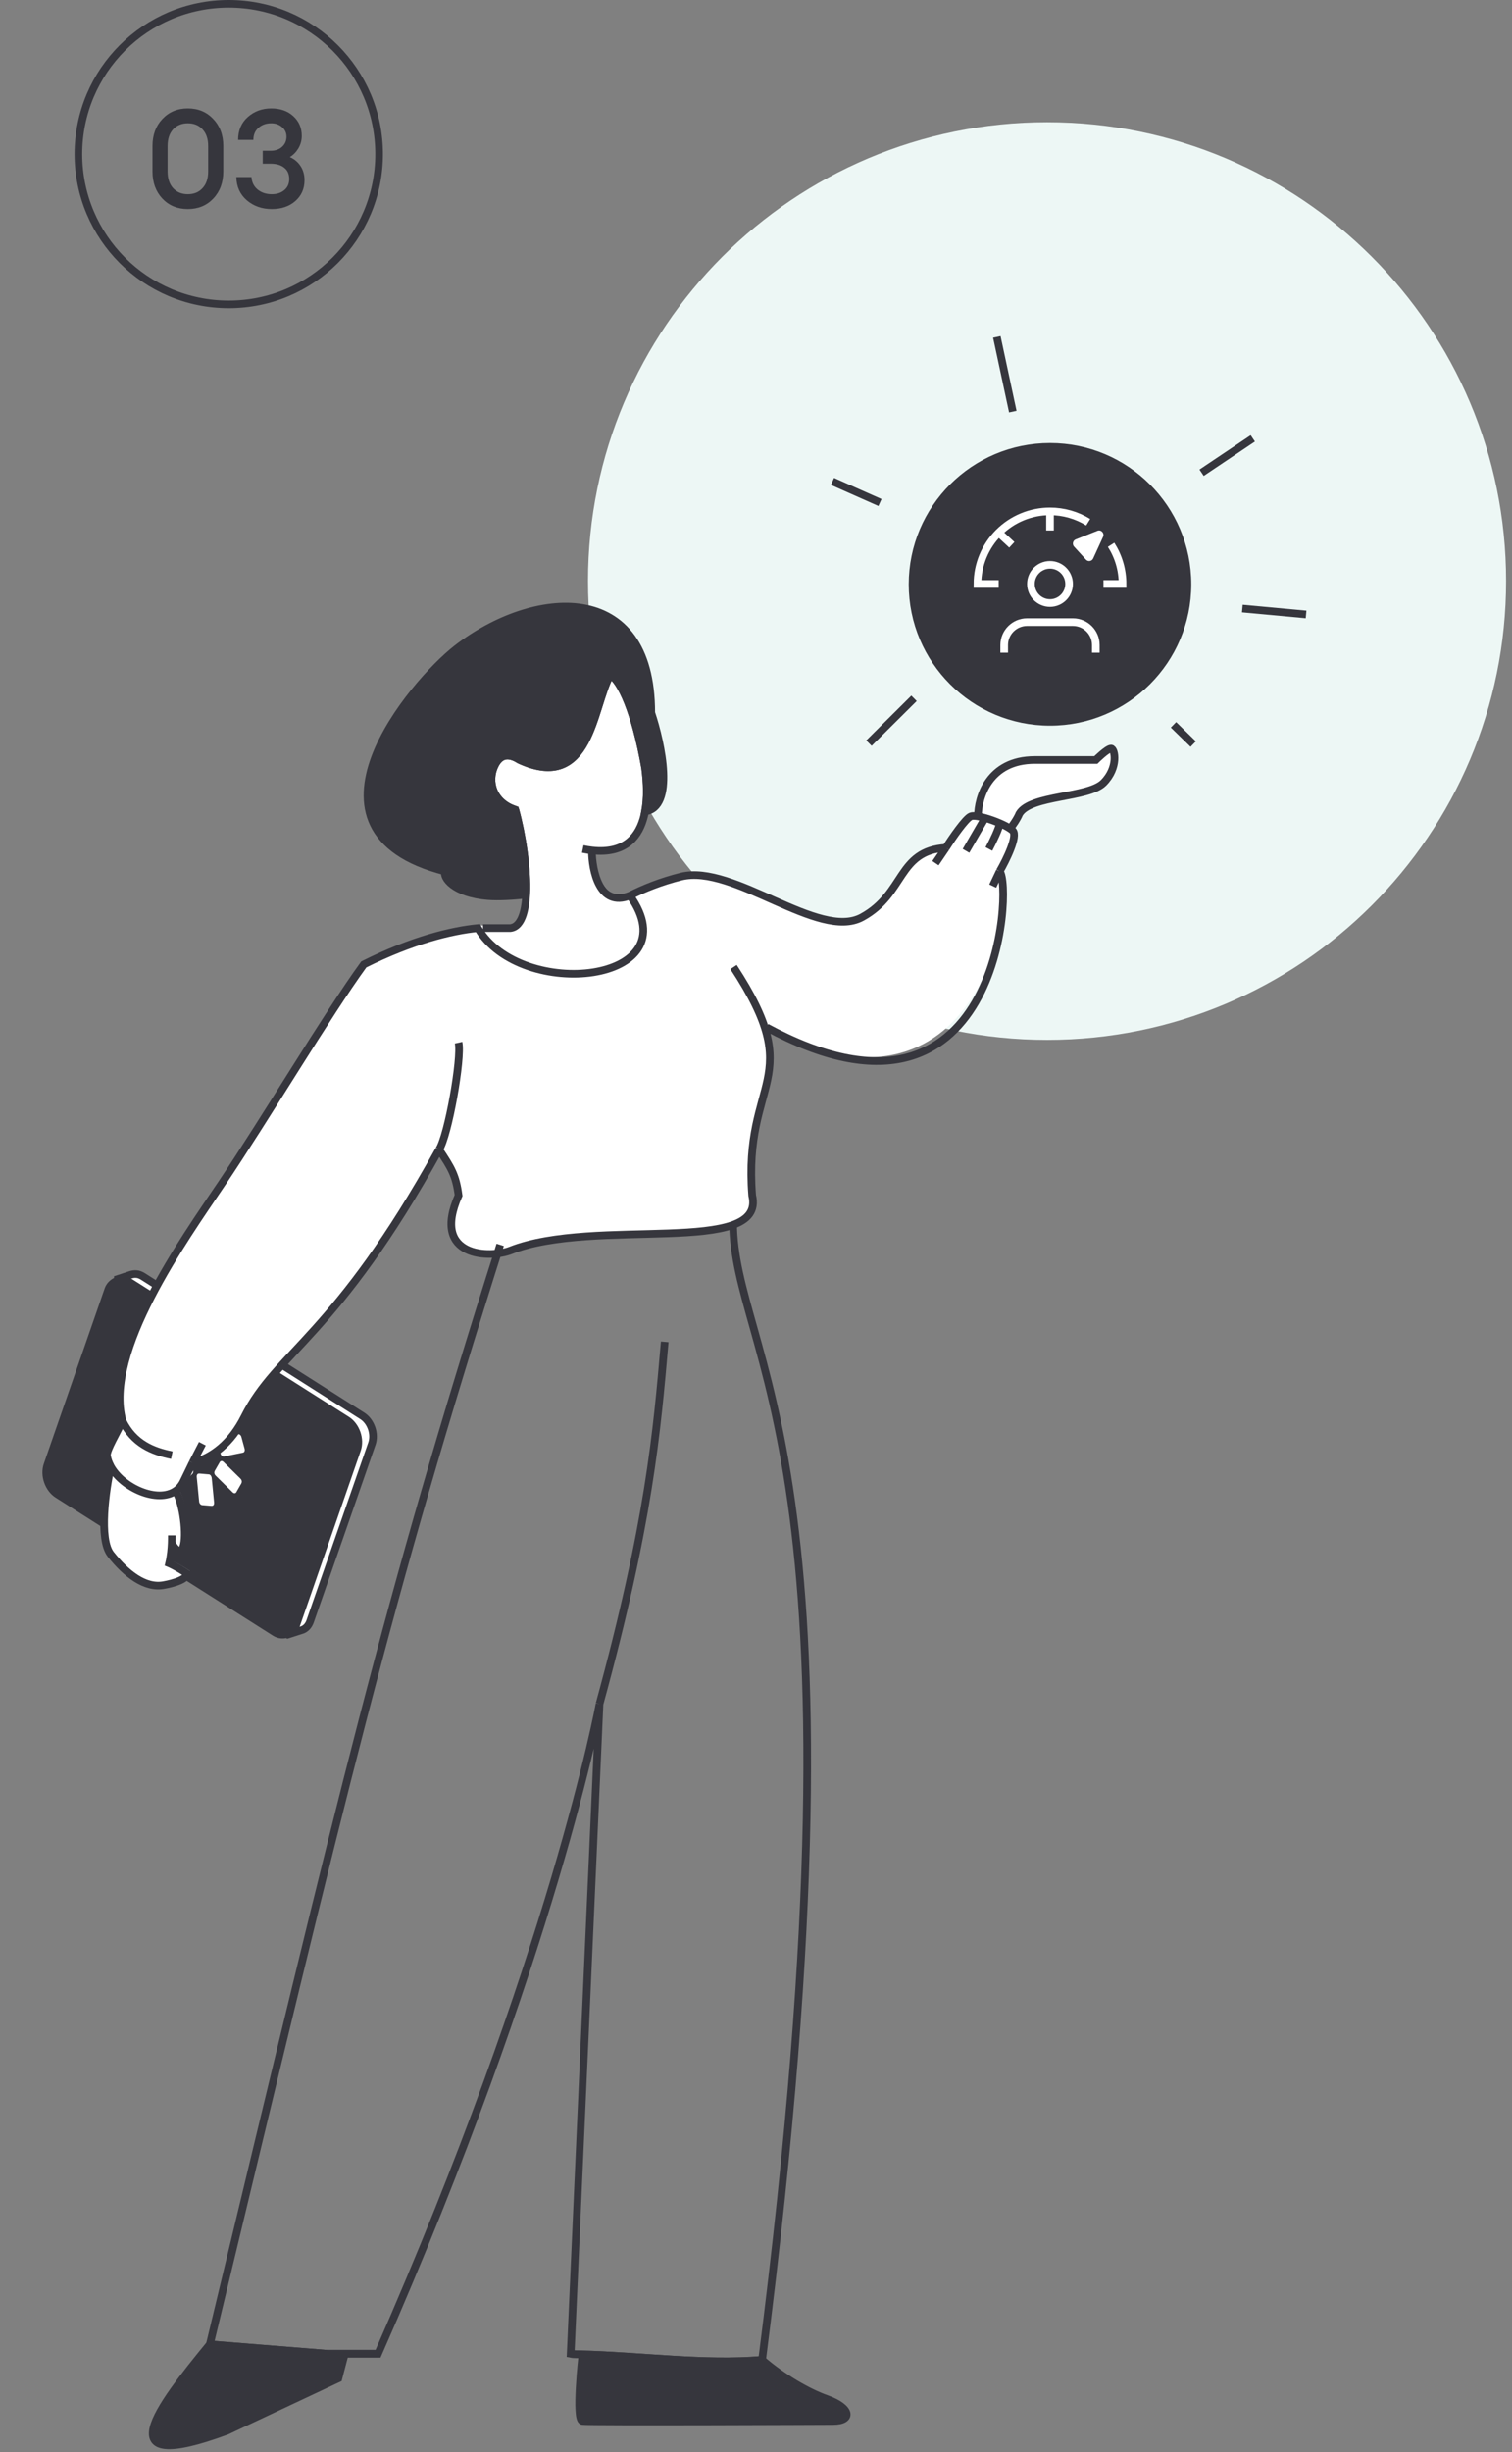 <?xml version="1.0" encoding="UTF-8"?> <svg xmlns="http://www.w3.org/2000/svg" width="198" height="321" viewBox="0 0 198 321" fill="none"><rect x="0" y="0" width="198" height="321" fill="#808080" stroke="none"/> <path d="M34.452 210.877L34.547 210.937L34.607 211.032L35.273 212.09L37.707 213.981L39.604 213.372C40.029 213.209 40.409 212.838 40.615 212.245L48.705 188.981C49.144 187.718 48.573 186.076 47.444 185.359L18.72 167.106C18.12 166.725 17.61 166.717 17.013 166.915L17.012 166.915L15.442 167.435L15.539 169.596L15.543 169.692L15.511 169.783L8.039 191.272C7.6 192.535 8.171 194.176 9.3 194.894L34.452 210.877Z" fill="white" stroke="#36363D"></path> <rect width="39.716" height="30.313" rx="3" transform="matrix(-0.844 -0.536 -0.328 0.945 48.22 187.095)" fill="#36363D"></rect> <path d="M26.618 187.037L26.629 187.044L27.783 187.791L27.794 187.798C27.992 187.926 28.184 187.856 28.252 187.63L29.104 184.813C29.172 184.587 29.078 184.332 28.88 184.204L28.869 184.197L27.715 183.451L27.704 183.443C27.506 183.315 27.314 183.386 27.246 183.611L26.394 186.429C26.311 186.66 26.409 186.902 26.618 187.037Z" fill="white"></path> <path d="M24.612 187.537L24.627 187.531L25.652 186.966L25.667 186.961C25.841 186.864 25.887 186.624 25.778 186.374L24.373 183.37C24.261 183.133 24.055 183.03 23.871 183.12L23.856 183.125L22.831 183.69L22.816 183.696C22.642 183.793 22.596 184.032 22.705 184.282L24.11 187.286C24.233 187.531 24.438 187.634 24.612 187.537Z" fill="white"></path> <path d="M23.981 189.883L23.985 189.871L24.118 188.43L24.122 188.417C24.146 188.164 24.015 187.944 23.802 187.866L21.205 186.936C20.992 186.858 20.836 186.982 20.812 187.236L20.808 187.248L20.675 188.689L20.671 188.701C20.647 188.955 20.778 189.175 20.991 189.252L23.588 190.183C23.801 190.261 23.957 190.137 23.981 189.883Z" fill="white"></path> <path d="M25.194 192.314L25.186 192.295L24.323 191.063L24.316 191.043C24.16 190.822 23.95 190.777 23.809 190.94L21.978 192.78C21.825 192.936 21.827 193.191 21.987 193.4L21.995 193.419L22.858 194.651L22.865 194.671C23.021 194.892 23.231 194.938 23.372 194.774L25.203 192.934C25.341 192.784 25.339 192.528 25.194 192.314Z" fill="white"></path> <path d="M27.32 193.002L27.306 193.008L26.102 192.903L26.087 192.909C25.87 192.888 25.751 193.065 25.763 193.328L26.076 196.554C26.1 196.824 26.268 197.007 26.481 197.04L26.496 197.035L27.7 197.14L27.714 197.134C27.931 197.155 28.051 196.978 28.038 196.715L27.725 193.489C27.691 193.212 27.526 193.016 27.32 193.002Z" fill="white"></path> <path d="M28.775 191.411L28.771 191.423L28.132 192.537L28.128 192.55C28.016 192.747 28.058 192.998 28.241 193.176L30.459 195.359C30.642 195.537 30.841 195.531 30.953 195.334L30.957 195.322L31.596 194.208L31.6 194.195C31.712 193.998 31.669 193.747 31.487 193.569L29.268 191.386C29.097 191.215 28.898 191.221 28.775 191.411Z" fill="white"></path> <path d="M28.46 188.767L28.467 188.787L28.871 190.275L28.878 190.295C28.946 190.549 29.137 190.702 29.343 190.67L31.808 190.168C32.003 190.13 32.094 189.919 32.029 189.653L32.022 189.633L31.618 188.144L31.611 188.125C31.543 187.871 31.352 187.718 31.146 187.749L28.681 188.251C28.482 188.302 28.396 188.501 28.46 188.767Z" fill="white"></path> <path d="M197.225 76.067C197.225 109.241 170.312 136.134 137.113 136.134C103.914 136.134 77 109.241 77 76.067C77 42.893 103.914 16 137.113 16C170.312 16 197.225 42.893 197.225 76.067Z" fill="#EDF7F5"></path> <path d="M65.158 99.846C64.092 102.023 64.985 104.77 67.846 105.665C68.712 108.803 69.404 113.196 69.28 116.505C69.183 119.079 68.592 120.998 67.204 121.16H62.944C59.454 121.507 54.345 122.748 48.007 125.915C43.293 132.388 35.137 146.096 29.367 154.66C24.454 161.953 13.954 176.566 16.404 185.66C15.725 187.16 14.367 189.36 14.367 190.16C14.431 190.673 14.61 191.178 14.878 191.66C14.216 194.66 13.288 201.16 14.878 203.16C16.867 205.66 19.366 207.66 21.866 207.16C21.866 207.16 24.866 206.66 24.866 205.66C23.366 204.66 22.514 204.318 22.514 204.318C22.742 203.351 22.823 202.401 22.851 201.66C23.19 202.327 23.967 203.36 24.367 202.16C24.866 200.66 24.366 196.508 23.366 194.834C23.771 194.554 24.113 194.167 24.367 193.66C24.367 193.66 25.341 191.66 25.579 191.16C28.169 190.522 30.676 188.541 32.367 185.16C36.639 176.616 44.366 174.582 57.866 150.16C59.466 152.56 60.067 153.52 60.417 156.16C56.763 164.395 64.648 164.372 67.204 163.366C78.335 158.984 100.748 164.16 98.867 156.16C97.961 144.53 102.586 141.923 100.741 134.966C129.543 149.061 132.958 115.62 131.277 113.734C132.135 112.247 133.68 109.102 132.994 108.416C132.906 108.328 132.787 108.235 132.644 108.138C132.932 107.773 133.577 106.872 133.852 106.185C135.337 103.711 142.867 104.151 144.867 102.151C146.867 100.151 146.367 97.66 145.867 97.66C145.367 97.66 143.867 99.151 143.867 99.151H135.867C129.867 99.151 128.412 104.07 128.434 106.529C128.022 106.461 127.689 106.453 127.499 106.529C126.813 106.803 125.039 109.388 124.237 110.646C117.867 111.048 118.915 116.651 113.249 119.739C107.583 122.827 96.424 112.705 89.556 114.42C86.916 115.08 84.646 116.003 82.86 116.906C78.877 118.51 77.881 113.633 77.881 110.993C78.434 111.055 78.948 111.072 79.426 111.048C82.731 110.886 84.309 108.782 84.844 105.885C85.159 104.18 85.112 102.2 84.844 100.181C83.523 92.685 81.663 88.787 80.285 88C77.938 92.24 77.7 103.427 68.419 99.151C67.398 98.503 66.035 98.056 65.158 99.846Z" fill="white"></path> <path d="M49.645 20.176C49.645 31.042 40.83 39.851 29.954 39.851C19.079 39.851 10.264 31.042 10.264 20.176C10.264 9.309 19.079 0.5 29.954 0.5C40.83 0.5 49.645 9.309 49.645 20.176Z" stroke="#36363D"></path> <path d="M27.924 26.003C27.06 26.915 25.95 27.371 24.594 27.371C23.238 27.371 22.128 26.915 21.264 26.003C20.4 25.079 19.968 23.897 19.968 22.457V19.109C19.968 17.669 20.4 16.493 21.264 15.581C22.128 14.657 23.238 14.195 24.594 14.195C25.95 14.195 27.06 14.657 27.924 15.581C28.8 16.493 29.238 17.669 29.238 19.109V22.457C29.238 23.897 28.8 25.079 27.924 26.003ZM24.594 25.427C25.398 25.427 26.04 25.163 26.52 24.635C27.012 24.107 27.258 23.381 27.258 22.457V19.109C27.258 18.185 27.012 17.459 26.52 16.931C26.04 16.403 25.398 16.139 24.594 16.139C23.802 16.139 23.16 16.403 22.668 16.931C22.188 17.459 21.948 18.185 21.948 19.109V22.457C21.948 23.381 22.188 24.107 22.668 24.635C23.16 25.163 23.802 25.427 24.594 25.427ZM35.592 27.371C34.307 27.371 33.215 26.987 32.316 26.219C31.427 25.451 30.971 24.437 30.948 23.177H32.928C32.975 23.861 33.245 24.407 33.737 24.815C34.242 25.223 34.859 25.427 35.592 25.427C36.252 25.427 36.791 25.253 37.212 24.905C37.644 24.557 37.865 24.077 37.877 23.465C37.877 22.793 37.656 22.289 37.212 21.953C36.779 21.605 36.179 21.431 35.411 21.431H34.404V19.739H35.411C36.047 19.739 36.551 19.571 36.923 19.235C37.307 18.899 37.505 18.461 37.517 17.921C37.517 17.393 37.325 16.967 36.941 16.643C36.557 16.307 36.084 16.139 35.52 16.139C34.847 16.139 34.289 16.337 33.846 16.733C33.401 17.117 33.179 17.645 33.179 18.317H31.181C31.181 17.069 31.602 16.073 32.441 15.329C33.294 14.573 34.319 14.195 35.52 14.195C36.708 14.195 37.667 14.531 38.4 15.203C39.144 15.875 39.516 16.739 39.516 17.795C39.516 18.383 39.365 18.929 39.066 19.433C38.766 19.925 38.394 20.303 37.95 20.567C38.538 20.819 39.005 21.209 39.353 21.737C39.702 22.265 39.876 22.883 39.876 23.591C39.876 24.707 39.474 25.619 38.669 26.327C37.877 27.023 36.852 27.371 35.592 27.371Z" fill="#36363D"></path> <path d="M27.479 306.906C20.768 315.106 13.75 324.14 29.701 318.231L44.311 311.358L45.151 308.146H42.919L27.479 306.906Z" fill="#36363D"></path> <path d="M76.268 316.943C77.23 317.081 109.092 316.943 109.092 316.943C111.684 316.943 111.495 315.213 108.244 314.05C105.711 313.143 102.443 311.229 99.796 308.942C92.186 309.587 83.908 308.41 76.268 308.217C76.268 308.217 75.305 316.806 76.268 316.943Z" fill="#36363D"></path> <path d="M49.5 308.146H45.151M74.728 308.146C74.87 308.173 75.435 308.196 76.268 308.217M76.268 308.217C76.268 308.217 75.305 316.806 76.268 316.943C77.23 317.081 109.092 316.943 109.092 316.943C111.684 316.943 111.495 315.213 108.244 314.05C105.711 313.143 102.443 311.229 99.796 308.942C92.186 309.587 83.908 308.41 76.268 308.217ZM45.151 308.146H42.919L27.479 306.906C20.768 315.106 13.75 324.14 29.701 318.231L44.311 311.358L45.151 308.146Z" stroke="#36363D"></path> <path d="M76.313 111.141C76.732 111.227 77.132 111.291 77.514 111.333M68.901 117.105C69.074 113.768 68.368 109.226 67.479 106.005M67.479 106.005C64.619 105.109 63.725 102.363 64.791 100.186C65.668 98.396 67.031 98.843 68.052 99.491C77.333 103.767 77.572 92.58 79.918 88.34C81.296 89.127 83.156 93.025 84.478 100.521C84.746 102.54 84.792 104.52 84.478 106.225C83.942 109.121 82.364 111.226 79.06 111.388C78.582 111.412 78.067 111.395 77.514 111.333M67.479 106.005C69.019 111.585 70.01 121.128 66.837 121.5H63.251M123.871 110.986C117.5 111.388 118.548 116.99 112.883 120.079C107.217 123.167 96.057 113.045 89.189 114.76C86.549 115.42 84.279 116.343 82.493 117.246M123.871 110.986C124.672 109.728 126.446 107.143 127.133 106.868C127.323 106.792 127.656 106.801 128.068 106.868M123.871 110.986L122.5 113M130.91 114.074C131.769 112.587 133.314 109.442 132.627 108.756C132.539 108.668 132.421 108.574 132.278 108.478M130.91 114.074C132.627 116 130.91 151 100.382 134.5M130.91 114.074L130 116M96.057 126.598C105.843 141.524 97.298 141.06 98.5 156.5C100.382 164.5 77.969 159.324 66.837 163.706C64.281 164.712 56.397 164.735 60.05 156.5C59.7 153.86 59.1 152.9 57.5 150.5M82.493 117.246C78.51 118.85 77.514 113.973 77.514 111.333M82.493 117.246C90.596 128.716 68.217 131.126 62.578 121.5C59.088 121.847 53.978 123.088 47.64 126.255C42.927 132.727 34.77 146.436 29 155C24.087 162.293 13.587 176.906 16.037 186M128.068 106.868C128.045 104.409 129.5 99.491 135.5 99.491C143 99.491 143.5 99.491 143.5 99.491C143.5 99.491 145 98 145.5 98C146 98 146.5 100.491 144.5 102.491C142.5 104.491 134.971 104.051 133.485 106.525C133.211 107.211 132.566 108.113 132.278 108.478M128.068 106.868C128.348 106.915 128.666 106.988 129 107.082M132.278 108.478C131.934 108.247 131.449 107.997 130.91 107.764M129 107.082L126.5 111.388M129 107.082C129.621 107.257 130.3 107.5 130.91 107.764M130.91 107.764C130.91 108.335 129.97 110.254 129.5 111.141M57.5 150.5C44 174.921 36.272 176.956 32 185.5C30.31 188.881 27.803 190.862 25.212 191.5M57.5 150.5C58.7 148.667 60.491 138.5 60.05 136.5M16.037 186C15.358 187.5 14 189.7 14 190.5C14.064 191.013 14.244 191.518 14.512 192M16.037 186C17.5 189 20 190 22.5 190.5M25.212 191.5L26.5 189M25.212 191.5C24.975 192 24 194 24 194C23.747 194.507 23.405 194.894 23 195.174M14.512 192C13.849 195 12.921 201.5 14.512 203.5C16.5 206 19 208 21.5 207.5C21.5 207.5 24.5 207 24.5 206C23 205 22.148 204.658 22.148 204.658C22.375 203.691 22.456 202.741 22.485 202M14.512 192C16.069 194.798 20.621 196.821 23 195.174M22.5 201C22.5 201.25 22.5 201.594 22.485 202M22.485 202C22.823 202.667 23.601 203.7 24 202.5C24.5 201 24 196.848 23 195.174" stroke="#36363D"></path> <path d="M87.044 175.664C86.014 187.502 85.031 199.243 78.506 223.078M65.498 162.969C50.446 210.438 45.151 233.48 27.479 306.906L42.92 308.146H45.151H49.5C72.539 255.783 78.506 223.078 78.506 223.078M78.506 223.078L74.728 308.146C74.871 308.173 75.436 308.196 76.268 308.217C83.908 308.41 92.186 309.587 99.797 308.942C115.029 190.247 96 177.671 96 160" stroke="#36363D"></path> <path d="M64.792 100.186C63.725 102.363 64.619 105.11 67.479 106.005C68.368 109.226 69.074 113.769 68.902 117.105C67.157 117.324 65.204 117.411 63.96 117.314C59.35 116.953 57.97 114.84 58.285 114.074C37.468 108.756 54.161 89.318 59.831 84.909C69.782 77.17 85.282 75.665 85.282 93.315C86.649 97.394 88.401 105.685 84.478 106.225C84.793 104.52 84.746 102.54 84.478 100.521C83.156 93.025 81.296 89.127 79.918 88.34C77.572 92.58 77.333 103.767 68.053 99.492C67.031 98.843 65.668 98.396 64.792 100.186Z" fill="#36363D" stroke="#36363D"></path> <circle cx="137.5" cy="76.5" r="18" fill="#36363D" stroke="#36363D"></circle> <path d="M130.782 69.73C129.001 71.511 128 73.928 128 76.447H130.782M130.782 69.73C132.564 67.948 134.98 66.947 137.5 66.947M130.782 69.73L132.5 71.324M137.5 66.947V69.447M137.5 66.947C139.281 66.947 141.01 67.447 142.5 68.37M144.5 76.447H147C147 74.617 146.472 72.841 145.5 71.324" stroke="white"></path> <circle cx="137.5" cy="76.447" r="2.5" stroke="white"></circle> <path d="M143.714 69.489C144.198 69.297 144.664 69.805 144.444 70.285L143.15 73.109C142.977 73.485 142.487 73.565 142.208 73.261L140.656 71.567C140.377 71.263 140.488 70.769 140.867 70.618L143.714 69.489Z" fill="white"></path> <path d="M131.5 85.447V84.447C131.5 82.79 132.844 81.447 134.5 81.447H140.5C142.157 81.447 143.5 82.79 143.5 84.447V85.447" stroke="white"></path> <path d="M132.628 53.886L130.537 44.107M115.233 65.787L109.018 63.026M119.693 91.421L113.789 97.286M157.35 61.892L164.056 57.39M162.686 79.669L171.032 80.441M153.67 94.891L156.253 97.407" stroke="#36363D"></path> </svg> 